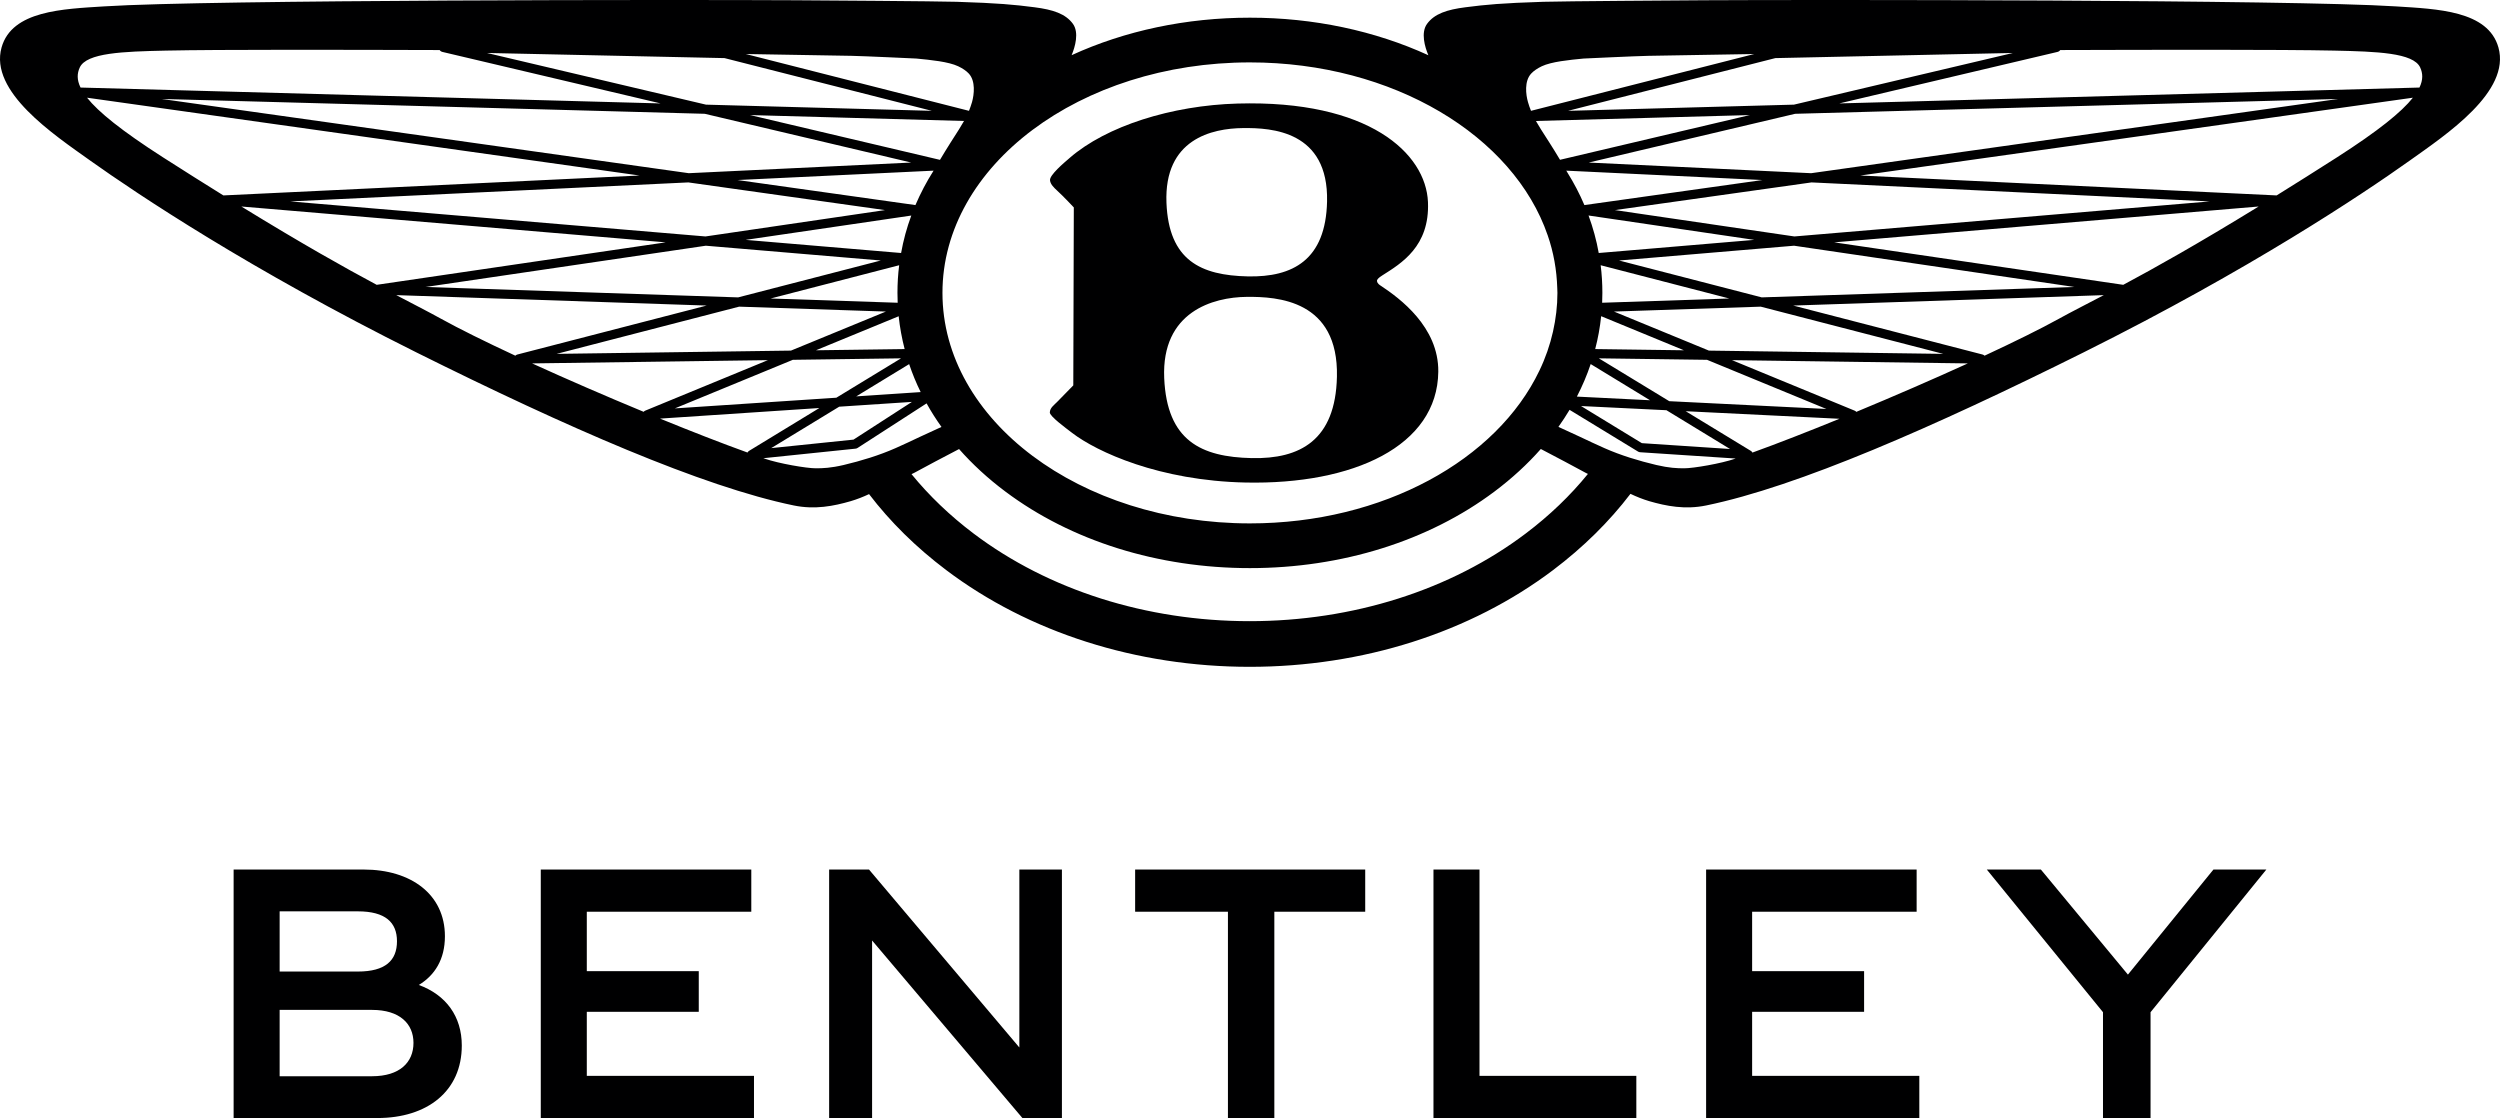 <?xml version="1.0" encoding="utf-8"?>
<!-- Generator: Adobe Illustrator 28.0.0, SVG Export Plug-In . SVG Version: 6.00 Build 0)  -->
<svg version="1.1" id="Слой_1" xmlns="http://www.w3.org/2000/svg" xmlns:xlink="http://www.w3.org/1999/xlink" x="0px" y="0px"
	 viewBox="0 0 1000 447.213" enable-background="new 0 0 1000 447.213" xml:space="preserve">
<path fill="#000001" d="M167.536,393.986c10.889,3.991,17.181,12.579,17.181,24.236
	c0,18.255-13.806,28.991-33.745,28.991H93.448v-99.398h52
	c19.018,0,32.518,9.972,32.518,26.69
	C177.967,383.866,173.823,390.153,167.536,393.986 M111.856,364.537v24.079h31.292
	c11.042,0,15.643-4.445,15.643-12.116c0-7.514-4.602-11.963-15.643-11.963H111.856z
	 M111.856,403.958v26.537h36.968c11.042,0,16.565-5.523,16.565-13.347
	c0-7.667-5.523-13.19-16.565-13.19H111.856z"/>
<polygon fill="#000001" points="216.311,447.213 216.311,347.815 300.519,347.815 300.519,364.69 
	234.718,364.69 234.718,388.464 279.505,388.464 279.505,404.723 234.718,404.723 
	234.718,430.343 301.593,430.343 301.593,447.213 "/>
<polygon fill="#000001" points="331.655,447.213 331.655,347.815 347.604,347.815 407.739,418.991 
	407.739,347.815 424.767,347.815 424.767,447.213 408.961,447.213 348.836,376.195 
	348.836,447.213 "/>
<polygon fill="#000001" points="491.174,447.213 491.174,364.69 454.054,364.69 454.054,347.815 
	546.086,347.815 546.086,364.69 509.735,364.69 509.735,447.213 "/>
<polygon fill="#000001" points="573.389,447.213 573.389,347.815 591.797,347.815 591.797,430.343 
	654.533,430.343 654.533,447.213 "/>
<polygon fill="#000001" points="682.445,447.213 682.445,347.815 766.653,347.815 766.653,364.69 
	700.852,364.69 700.852,388.464 745.639,388.464 745.639,404.723 700.852,404.723 
	700.852,430.343 767.727,430.343 767.727,447.213 "/>
<polygon fill="#000001" points="841.197,447.213 841.197,404.88 794.72,347.815 816.35,347.815 
	851.169,389.843 885.373,347.815 906.544,347.815 860.22,404.88 860.22,447.213 "/>
<path fill="#000001" d="M999.372,18.982C995.205,4.205,974.843,3.607,958.232,2.547
	c-42.092-2.69-233.324-2.69-276.143-2.449
	c-11.273,0.07-56.361,0.375-64.787,0.62c-16.588,0.528-22.875,1.125-31.06,2.181
	c-7.458,0.949-12.486,2.606-15.421,6.644c-2.56,3.505-0.88,9.287,0.532,12.551
	c-21.421-9.796-45.907-15.023-71.389-15.023c-25.454,0-49.917,5.204-71.315,15
	c1.389-3.264,3.042-9.046,0.528-12.528c-2.935-4.037-7.963-5.694-15.421-6.644
	c-8.18-1.055-14.468-1.653-31.079-2.181c-8.407-0.245-53.495-0.551-64.792-0.62
	C275.07-0.143,83.857-0.143,41.765,2.547C25.154,3.607,4.774,4.205,0.626,18.982
	C-4.337,36.672,21.385,53.746,36.14,64.27
	c19.019,13.523,63.843,43.505,130.394,76.68
	c60.157,29.958,114.403,53.694,150.977,61.236c8.495,1.745,15.972,0.245,22.769-1.718
	c2.514-0.75,4.963-1.699,7.343-2.824c8.449,11.074,18.796,21.287,30.843,30.375
	c33.065,24.972,76.19,38.713,121.394,38.713c45.222,0,88.324-13.741,121.394-38.713
	c12.088-9.134,22.454-19.37,30.926-30.486c2.449,1.167,4.94,2.162,7.523,2.935
	c6.792,1.963,14.292,3.463,22.764,1.718c36.597-7.542,90.843-31.278,150.977-61.236
	c66.574-33.176,111.38-63.158,130.394-76.68
	C978.612,53.746,1004.334,36.672,999.372,18.982 M805.181,21.186l-87.597,20.671
	L627.205,44.33l82.944-21.088L805.181,21.186z M626.543,68.265l78.403,3.75
	l-71.19,10.014c-1.893-4.435-4.144-8.778-6.768-12.972
	c-0.046-0.065-0.07-0.111-0.093-0.176c-0.042-0.065-0.088-0.13-0.107-0.176
	c-0.088-0.153-0.176-0.31-0.287-0.44H626.543z M624.006,63.917
	c-2.977-5.009-5.403-8.671-7.63-12.176c-0.708-1.125-1.37-2.227-2.009-3.352
	l85.569-2.361L624.006,63.917z M640.265,106.094l51.444,13.305l-50.847,1.699
	c0.065-1.305,0.088-2.625,0.088-3.949
	C640.95,113.418,640.728,109.737,640.265,106.094 M673.575,140.112l-35.495-0.486
	c1.125-4.301,1.921-8.69,2.384-13.148L673.575,140.112z M639.492,101.2
	c-0.903-5.12-2.292-10.125-4.079-15l66.287,9.75L639.492,101.2z
	 M636.274,145.626l23.736,14.472l-29.255-1.458
	C632.941,154.404,634.793,150.061,636.274,145.626 M666.58,164.089l25.435,15.509
	l-35.273-2.338l-24.329-14.847L666.58,164.089z M639.538,143.334l43.278,0.593
	l47.741,19.657l-62.852-3.111L639.538,143.334z M645.603,124.626l58.699-1.963
	l72.996,18.884l-93.732-1.305L645.603,124.626z M647.631,104.2l69.995-5.912
	l112.088,16.5l-125.014,4.166L647.631,104.2z M645.978,84.038l78.643-11.074
	l159.227,7.607L717.76,94.58L645.978,84.038z M724.464,69.279l-88.986-4.259
	l82.569-19.5l217.241-5.935L724.464,69.279z M612.469,29.436
	c1.037-1.12,2.495-2.092,4.236-2.931c3.884-1.833,10.986-2.537,16.764-3.088
	c0,0,21.023-0.995,25.833-1.083c14.602-0.241,30.222-0.528,42.375-0.727L612.404,44.33
	c-0.44-1.083-0.861-2.227-1.213-3.486
	C610.33,37.867,609.668,32.441,612.469,29.436 M499.964,24.959
	c57.333,0,105.491,29.407,119.125,69.204c2.338,6.75,3.593,13.806,3.815,21.065
	c0.023,0.639,0.065,1.301,0.065,1.921c0,5.269-0.639,10.431-1.764,15.463
	c-1.213,5.38-3.023,10.611-5.449,15.639
	c-17.005,35.625-62.407,61.107-115.792,61.107c-67.921,0-122.982-41.296-122.982-92.208
	C376.983,66.255,432.043,24.959,499.964,24.959 M353.978,84.038L282.195,94.58
	L116.108,80.57l159.227-7.607L353.978,84.038z M64.663,39.584l217.245,5.935
	l82.57,19.5l-88.967,4.259L64.663,39.584z M359.071,121.098l-50.824-1.699
	l51.421-13.305c-0.463,3.643-0.685,7.324-0.685,11.056
	C358.983,118.473,359.006,119.793,359.071,121.098 M359.469,126.501
	c0.463,4.435,1.278,8.824,2.384,13.125l-35.472,0.486L359.469,126.501z
	 M360.441,101.2l-62.167-5.25l66.245-9.731
	C362.709,91.094,361.344,96.103,360.441,101.2 M282.325,98.288l69.995,5.912
	l-57.07,14.754l-124.986-4.166L282.325,98.288z M295.649,122.663l58.704,1.963
	l-37.968,15.616l-93.731,1.305L295.649,122.663z M317.135,143.927l43.282-0.593
	l-25.875,15.75l-64.616,4.278L317.135,143.927z M335.686,162.677l29.079-1.917
	l-23.361,15.088l-32.917,3.398L335.686,162.677z M342.483,158.552l21.176-12.903
	c1.282,3.792,2.801,7.542,4.611,11.185L342.483,158.552z M366.173,82.029
	l-71.162-10.014l78.421-3.75C370.607,72.695,368.205,77.306,366.173,82.029
	 M300.038,46.029l85.57,2.361c-0.639,1.125-1.301,2.227-2.005,3.352
	c-2.227,3.504-4.634,7.19-7.611,12.199L300.038,46.029z M340.695,22.334
	c4.81,0.088,25.833,1.083,25.833,1.083c5.755,0.551,12.861,1.255,16.741,3.088
	c1.764,0.838,3.222,1.81,4.259,2.931c2.778,3.005,2.116,8.431,1.278,11.408
	c-0.375,1.259-0.773,2.403-1.213,3.486l-89.273-22.722
	C310.497,21.807,326.094,22.093,340.695,22.334 M289.807,23.242L372.746,44.33
	l-90.352-2.472l-87.625-20.671L289.807,23.242z M31.904,26.992
	c2.717-5.894,17.384-6.375,34.394-6.75c21.241-0.463,72-0.333,109.569-0.222
	c0.241,0.375,0.639,0.639,1.102,0.75l87.292,20.602L32.214,35.019
	C30.691,31.885,30.825,29.33,31.904,26.992 M89.348,78.167
	c-7.389-4.588-15.417-9.639-24.134-15.222
	c-16.611-10.653-25.852-18.153-30.398-23.866l220.995,31.125L89.372,78.167H89.348z
	 M96.543,82.603l169.722,14.338l-115.588,16.986
	C138.01,107.154,121.006,97.626,96.543,82.603 M206.131,142.274
	c-12-5.583-22.389-10.722-29.69-14.759
	c-4.94-2.736-10.588-5.602-17.935-9.463l124.153,4.171l-75.732,19.588
	C206.617,141.899,206.353,142.052,206.131,142.274 M257.464,164.728
	c-15.13-6.264-30.685-13.014-44.625-19.366l94.306-1.301l-49.019,20.185
	C257.862,164.353,257.621,164.51,257.464,164.728 M299.001,181.01h-0.018
	c-10.324-3.727-22.394-8.426-34.968-13.565l63.731-4.236l-28.125,17.139
	C299.358,180.501,299.135,180.746,299.001,181.01 M358.233,179.246
	c-6.639,2.931-13.722,5.074-20.759,6.75c-5.162,1.213-8.338,1.324-11.162,1.324
	c-3.704,0-14.778-1.898-20.38-3.838c-0.199-0.07-0.398-0.135-0.597-0.199
	l36.884-3.82c0.287-0.018,0.574-0.129,0.815-0.287l27.597-17.824
	c1.787,3.222,3.773,6.356,5.959,9.421c-2.63,1.213-7.306,3.333-8.672,3.991
	C364.783,176.246,361.543,177.788,358.233,179.246 M610.242,213.436
	c-29.912,22.588-69.111,35.032-110.384,35.032c-41.255,0-80.454-12.444-110.389-35.032
	c-9.551-7.213-17.866-15.199-24.861-23.778l1.06-0.509
	c5.116-2.824,11.361-6.065,17.958-9.528c5.338,6.065,11.537,11.778,18.528,17.005
	c26.338,19.745,61.06,30.62,97.81,30.62c36.754,0,71.495-10.875,97.815-30.62
	c6.991-5.25,13.19-10.94,18.551-17.028c6.597,3.486,12.861,6.727,17.977,9.551
	l0.861,0.421C628.154,198.195,619.839,206.2,610.242,213.436 M694.071,183.482
	c-5.607,1.94-16.699,3.838-20.384,3.838c-2.847,0-6-0.111-11.162-1.324
	c-7.06-1.676-14.143-3.819-20.759-6.75c-3.31-1.458-6.551-3-9.685-4.481
	c-1.366-0.658-6.088-2.778-8.713-4.014c1.588-2.227,3.065-4.5,4.458-6.815
	l27.398,16.699c0.241,0.153,0.528,0.241,0.838,0.264l38.185,2.514
	C694.177,183.436,694.135,183.459,694.071,183.482 M700.973,181.033
	c-0.134-0.287-0.352-0.509-0.639-0.685l-26.056-15.861l61.505,3.023
	C723.251,172.626,711.232,177.325,700.973,181.033 M742.51,164.751
	c-0.153-0.218-0.398-0.398-0.685-0.505l-49.014-20.185l94.324,1.301
	C773.196,151.714,757.645,158.464,742.51,164.751 M823.538,127.515
	c-7.306,4.037-17.717,9.176-29.717,14.759c-0.218-0.222-0.486-0.375-0.792-0.463
	l-75.732-19.588l124.218-4.171C834.167,121.913,828.478,124.779,823.538,127.515
	 M849.302,113.927l-115.616-16.986l169.773-14.338
	C878.992,97.626,861.964,107.154,849.302,113.927 M934.783,62.945
	c-8.736,5.583-16.746,10.634-24.134,15.222l-166.504-7.963l221.014-31.125
	C960.635,44.793,951.395,52.292,934.783,62.945 M967.784,35.019l-232.088,6.352
	l87.287-20.602c0.463-0.111,0.861-0.375,1.107-0.75
	c37.565-0.111,88.347-0.241,109.611,0.222c16.986,0.375,31.681,0.856,34.37,6.75
	C969.149,29.33,969.284,31.885,967.784,35.019"/>
<path fill="#000001" d="M626.787,68.704c-0.088-0.153-0.176-0.31-0.287-0.44h0.046
	C626.611,68.394,626.699,68.552,626.787,68.704"/>
<path fill="#000001" d="M552.4,114.352c-0.505-0.347-1.505-0.903-1.602-1.968
	c-0.06-0.523,0.523-1.222,2.144-2.236c7.565-4.792,18.991-11.565,18.245-29.333
	c-0.828-19.468-23.578-40.884-76.139-39.394
	c-26.398,0.745-52.481,8.977-67.204,21.769c-2.287,1.968-8.046,6.82-7.838,8.917
	c0.144,1.472,1.282,2.713,2.903,4.185c2.477,2.255,6.616,6.681,6.616,6.681
	l-0.208,71.185c-1.616,1.685-3.662,3.699-6.282,6.426
	c-1.412,1.477-3.028,2.491-3.111,4.38c-0.046,1.556,6.333,6.204,8.917,8.19
	c9.949,7.63,34.954,19.162,69.431,19.861c42.995,0.889,76.708-14.532,77.042-44.329
	C575.515,130.759,559.844,119.287,552.4,114.352 M497.302,51.227
	c11.324-0.111,34.139,1.107,33.523,29.347
	c-0.509,23.435-13.741,30.352-31.667,29.986
	c-18.819-0.398-31.653-6.347-32.574-29.444
	C465.585,55.648,484.719,51.333,497.302,51.227 M500.696,183.241
	c-20.246-0.444-33.935-6.916-35.014-32.032
	c-1.125-26.528,19.514-32.347,33.046-32.463
	c12.185-0.107,36.727,1.241,36.046,31.94
	C534.219,176.148,519.973,183.667,500.696,183.241"/>
<rect y="0" fill="none" width="1000" height="447.213"/>
</svg>
